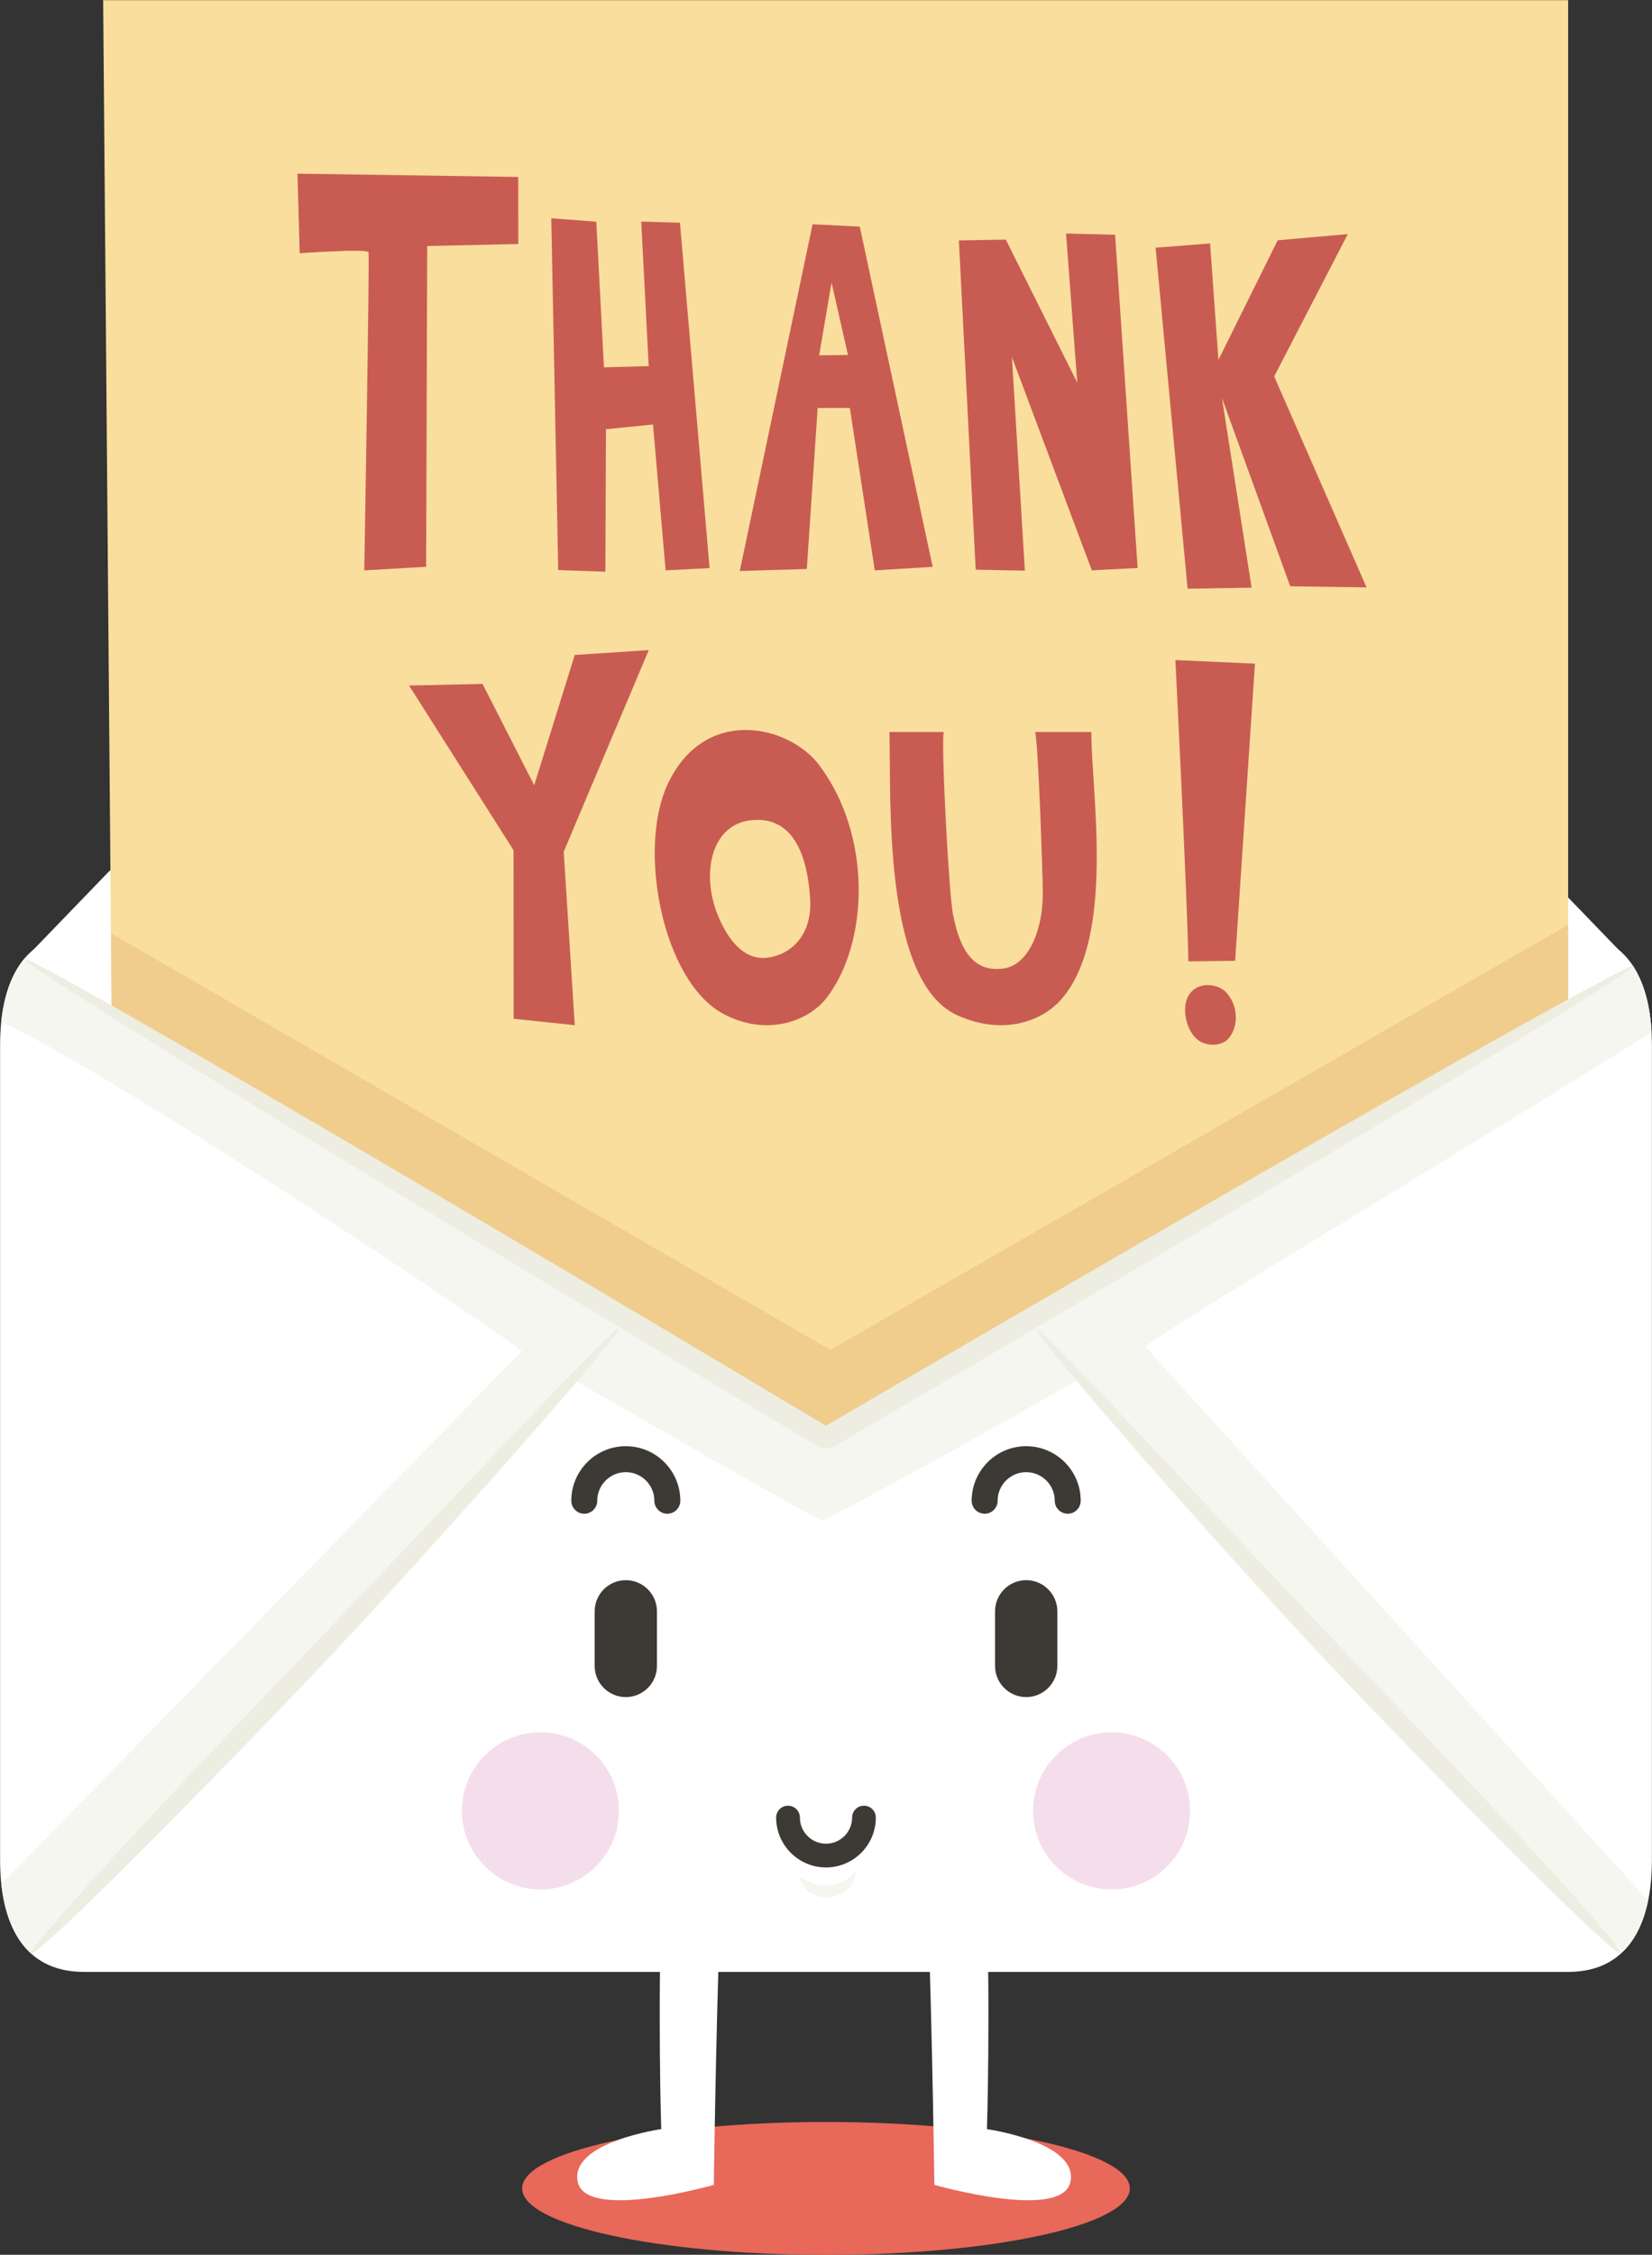 <?xml version="1.0" encoding="UTF-8"?><svg xmlns="http://www.w3.org/2000/svg" xmlns:xlink="http://www.w3.org/1999/xlink" height="509.0" preserveAspectRatio="xMidYMid meet" version="1.0" viewBox="53.4 18.4 373.2 509.0" width="373.2" zoomAndPan="magnify"><rect x="53.4" y="18.4" width="373.2" height="509.0" fill="#333333" stroke="none"/><g><g id="change1_1"><path d="M 308.637 512.418 C 308.637 520.703 277.906 527.418 240 527.418 C 202.094 527.418 171.359 520.703 171.359 512.418 C 171.359 504.133 202.094 497.418 240 497.418 C 277.906 497.418 308.637 504.133 308.637 512.418" fill="#e86859"/></g><g id="change2_1"><path d="M 183.91 510.918 C 182.055 501.961 202.777 499.027 202.777 499.027 C 202.777 499.027 201.871 472.246 203.027 438.898 L 216.684 437.254 C 215.734 454.609 215.016 486.461 214.656 511.613 C 214.656 511.613 185.758 519.871 183.91 510.918" fill="#fff"/></g><g id="change2_2"><path d="M 295.223 510.918 C 297.078 501.961 276.355 499.027 276.355 499.027 C 276.355 499.027 277.266 472.246 276.105 438.898 L 262.453 437.254 C 263.402 454.609 264.121 486.461 264.48 511.613 C 264.48 511.613 293.379 519.871 295.223 510.918" fill="#fff"/></g><g id="change2_3"><path d="M 58.852 234.961 L 78.215 214.914 L 89.516 214.914 L 89.516 235.094 L 58.852 234.961" fill="#fff"/></g><g id="change2_4"><path d="M 421.145 234.961 L 401.781 214.914 L 390.48 214.914 L 390.48 235.094 L 421.145 234.961" fill="#fff"/></g><g id="change2_5"><path d="M 426.578 438.285 C 426.578 452.23 421.602 463.539 407.656 463.539 L 72.344 463.539 C 58.398 463.539 53.422 452.23 53.422 438.285 L 53.422 254.348 C 53.422 240.398 58.398 229.094 72.344 229.094 L 407.656 229.094 C 421.602 229.094 426.578 240.398 426.578 254.348 L 426.578 438.285" fill="#fff"/></g><g id="change3_1"><path d="M 426.496 251.449 C 426.184 245.562 424.859 240.309 422.234 236.367 L 239.949 341.723 L 58.902 234.809 C 55.914 238.367 54.289 243.34 53.691 249.023 C 81.824 262.406 166.805 319.539 171.273 323.391 L 53.703 443.695 C 54.402 450.211 56.469 455.781 60.391 459.348 L 183.578 330.215 C 238.113 361.777 239.27 361.73 239.27 361.73 C 239.039 361.5 246.668 358.609 297.648 329.461 L 419.992 458.996 C 422.922 456.148 424.758 452.117 425.715 447.41 L 312.129 322.371 C 316.695 318.492 385.18 277.387 426.496 251.449" fill="#f6f6f1"/></g><g id="change4_1"><path d="M 407.656 18.441 L 76.703 18.441 L 78.598 245.371 L 241.664 342.746 L 407.656 243.969 L 407.656 18.441" fill="#f9de9d"/></g><g id="change5_1"><path d="M 240.988 323.121 L 78.5 229.094 L 78.598 245.371 L 241.664 342.746 L 407.656 243.969 L 407.656 227.16 L 240.988 323.121" fill="#f0cd8d"/></g><g id="change6_1"><path d="M 118.973 401.789 C 87.551 434.477 61.348 460.27 60.445 459.402 C 59.543 458.535 84.281 431.34 115.703 398.652 C 147.129 365.961 192.469 317.199 193.367 318.066 C 194.266 318.93 150.395 369.102 118.973 401.789" fill="#edede1"/></g><g id="change6_2"><path d="M 364.469 398.832 C 395.793 431.418 420.453 458.535 419.551 459.402 C 418.652 460.27 392.531 434.559 361.211 401.973 C 329.879 369.383 286.441 319.082 287.34 318.215 C 288.238 317.348 333.145 366.242 364.469 398.832" fill="#edede1"/></g><g id="change6_3"><path d="M 239.992 340.254 L 239.008 339.668 L 236.672 338.273 L 232.02 335.496 L 222.812 330 C 216.715 326.367 210.707 322.789 204.801 319.277 C 192.984 312.254 181.578 305.492 170.707 299.066 C 148.961 286.211 129.344 274.695 112.828 265.086 C 79.805 245.867 59.203 234.273 58.852 234.859 C 58.5 235.445 78.469 248.102 111.031 268.094 C 127.316 278.086 146.746 289.914 168.363 302.984 C 179.176 309.52 190.527 316.363 202.309 323.441 C 208.199 326.984 214.195 330.582 220.285 334.23 L 229.48 339.742 L 234.129 342.523 L 236.465 343.918 L 237.637 344.617 L 238.516 345.145 L 238.66 345.23 C 236.43 345.234 241.781 345.281 241.258 345.254 L 241.328 345.211 C 341.992 286.344 423.031 237.668 422.344 236.488 C 421.656 235.316 340.121 281.711 239.992 340.254" fill="#edede1"/></g><g id="change3_2"><path d="M 233.848 441.773 C 235.574 449.367 246.629 447.609 246.77 440.488 C 244.148 444.383 238.453 445.398 233.848 441.773" fill="#f6f6f1"/></g><g id="change7_1"><path d="M 193.223 427.184 C 193.223 436.98 185.281 444.922 175.484 444.922 C 165.688 444.922 157.746 436.98 157.746 427.184 C 157.746 417.391 165.688 409.445 175.484 409.445 C 185.281 409.445 193.227 417.391 193.223 427.184" fill="#f5deeb"/></g><g id="change7_2"><path d="M 286.777 427.188 C 286.777 436.98 294.719 444.926 304.516 444.926 C 314.312 444.926 322.254 436.98 322.254 427.188 C 322.254 417.391 314.312 409.449 304.516 409.449 C 294.719 409.449 286.777 417.391 286.777 427.188" fill="#f5deeb"/></g><g id="change8_1"><path d="M 251.258 428.699 C 251.258 427.215 250.055 426.02 248.578 426.02 C 247.094 426.02 245.898 427.215 245.898 428.699 C 245.898 431.949 243.254 434.594 239.996 434.594 C 236.746 434.594 234.102 431.949 234.102 428.699 C 234.102 427.215 232.902 426.02 231.422 426.02 C 229.938 426.02 228.738 427.215 228.738 428.699 C 228.738 434.906 233.789 439.957 239.996 439.957 C 246.207 439.957 251.258 434.906 251.258 428.699" fill="#3d3a36"/></g><g id="change8_2"><path d="M 201.812 394.465 C 201.812 398.352 198.66 401.504 194.773 401.504 C 190.891 401.504 187.738 398.352 187.738 394.465 L 187.738 382.148 C 187.738 378.262 190.891 375.109 194.773 375.109 C 198.66 375.109 201.812 378.262 201.812 382.148 L 201.812 394.465" fill="#3d3a36"/></g><g id="change8_3"><path d="M 292.262 394.465 C 292.262 398.352 289.109 401.504 285.223 401.504 C 281.34 401.504 278.188 398.352 278.188 394.465 L 278.188 382.148 C 278.188 378.262 281.34 375.109 285.223 375.109 C 289.109 375.109 292.262 378.262 292.262 382.148 L 292.262 394.465" fill="#3d3a36"/></g><g id="change8_4"><path d="M 182.461 357.176 C 182.461 358.797 183.773 360.109 185.395 360.109 C 187.012 360.109 188.324 358.797 188.324 357.176 C 188.324 353.621 191.219 350.727 194.773 350.727 C 198.332 350.727 201.223 353.621 201.223 357.176 C 201.223 358.797 202.539 360.109 204.156 360.109 C 205.777 360.109 207.09 358.797 207.09 357.176 C 207.09 350.387 201.566 344.863 194.773 344.863 C 187.984 344.863 182.461 350.387 182.461 357.176" fill="#3d3a36"/></g><g id="change8_5"><path d="M 297.539 357.176 C 297.539 358.797 296.227 360.109 294.605 360.109 C 292.988 360.109 291.676 358.797 291.676 357.176 C 291.676 353.621 288.781 350.727 285.223 350.727 C 281.664 350.727 278.773 353.621 278.773 357.176 C 278.773 358.797 277.465 360.109 275.844 360.109 C 274.227 360.109 272.906 358.797 272.906 357.176 C 272.906 350.387 278.438 344.863 285.223 344.863 C 292.012 344.863 297.539 350.387 297.539 357.176" fill="#3d3a36"/></g><g id="change9_1"><path d="M 310.402 146.617 L 305.305 71.387 L 294.227 71.117 L 296.762 104.789 L 280.617 72.484 L 270.016 72.676 L 273.82 146.996 L 284.926 147.223 L 282 99 L 300.051 147.156 L 310.402 146.617" fill="#c95c52"/></g><g id="change9_2"><path d="M 247.629 69.555 L 236.969 69.027 L 220.523 147.297 L 235.664 146.844 L 238.117 110.496 L 245.387 110.496 L 251.02 147.156 L 264.102 146.359 Z M 238.453 98.625 L 241.25 82.168 L 244.965 98.523 Z M 238.453 98.625" fill="#c95c52"/></g><g id="change9_3"><path d="M 314.461 74.316 L 326.773 73.359 L 328.648 99.652 L 342.039 72.641 L 357.875 71.25 L 341.25 103.375 L 362.117 151 L 344.875 150.75 L 329.453 108.262 L 336.148 151.055 L 321.688 151.297 L 314.461 74.316" fill="#c95c52"/></g><g id="change9_4"><path d="M 177.938 67.672 L 188.109 68.449 L 189.84 101.316 L 199.949 101.055 L 198.258 68.422 L 207.008 68.68 L 213.695 146.641 L 203.766 147.156 L 200.922 114.227 L 190.289 115.301 L 190.164 147.457 L 179.508 147.086 L 177.938 67.672" fill="#c95c52"/></g><g id="change9_5"><path d="M 120.598 57.605 L 121.105 75.566 C 121.105 75.566 136.355 74.48 136.641 75.332 C 136.922 76.191 135.691 147.156 135.691 147.156 L 149.664 146.348 L 149.91 73.934 L 170.488 73.484 L 170.473 58.344 L 120.598 57.605" fill="#c95c52"/></g><g id="change9_6"><path d="M 145.812 173.152 L 162.414 172.789 L 174.082 195.668 L 183.242 166.25 L 199.961 165.156 L 180.75 210.668 L 183.242 249.828 L 169.434 248.375 L 169.414 210.336 L 145.812 173.152" fill="#c95c52"/></g><g id="change9_7"><path d="M 238.473 191.137 C 231.594 181.984 212.395 177.574 204.129 195.656 C 197.441 210.281 203.09 239.746 216.645 247.184 C 226.039 252.336 235.797 249.316 240.18 243.602 C 249.594 231.336 250.547 207.203 238.473 191.137 Z M 236.422 221.312 C 236.922 229.688 231.926 233.91 226.852 234.578 C 221.324 235.309 217.676 230.266 215.508 224.859 C 211.785 215.602 214.055 204.746 222.773 203.598 C 232.465 202.32 235.824 211.355 236.422 221.312" fill="#c95c52"/></g><g id="change9_8"><path d="M 287.246 183.645 C 287.992 186.367 288.98 216.965 288.98 220.078 C 288.98 228.27 285.809 236.281 280.062 237.039 C 273.797 237.863 270.355 233.699 268.645 224.582 C 267.793 220.047 266.004 187.656 266.578 183.645 L 254.324 183.645 C 254.766 197.555 252.582 239.809 269.621 247.57 C 279.371 252.016 288.406 249.406 293.156 243.988 C 305.43 229.992 299.938 197.395 299.938 183.645 L 287.246 183.645" fill="#c95c52"/></g><g id="change9_9"><path d="M 321.867 235.426 C 321.602 220.59 318.93 167.402 318.93 167.402 L 336.902 168.215 L 332.426 235.289 L 321.867 235.426" fill="#c95c52"/></g><g id="change9_10"><path d="M 330.363 242.379 C 328.652 240.527 323.879 239.637 321.82 243.293 C 320.156 246.246 321.559 252.203 324.934 253.707 C 327.27 254.746 329.699 254.137 330.789 252.98 C 333.133 250.504 333.371 245.625 330.363 242.379" fill="#c95c52"/></g></g></svg>